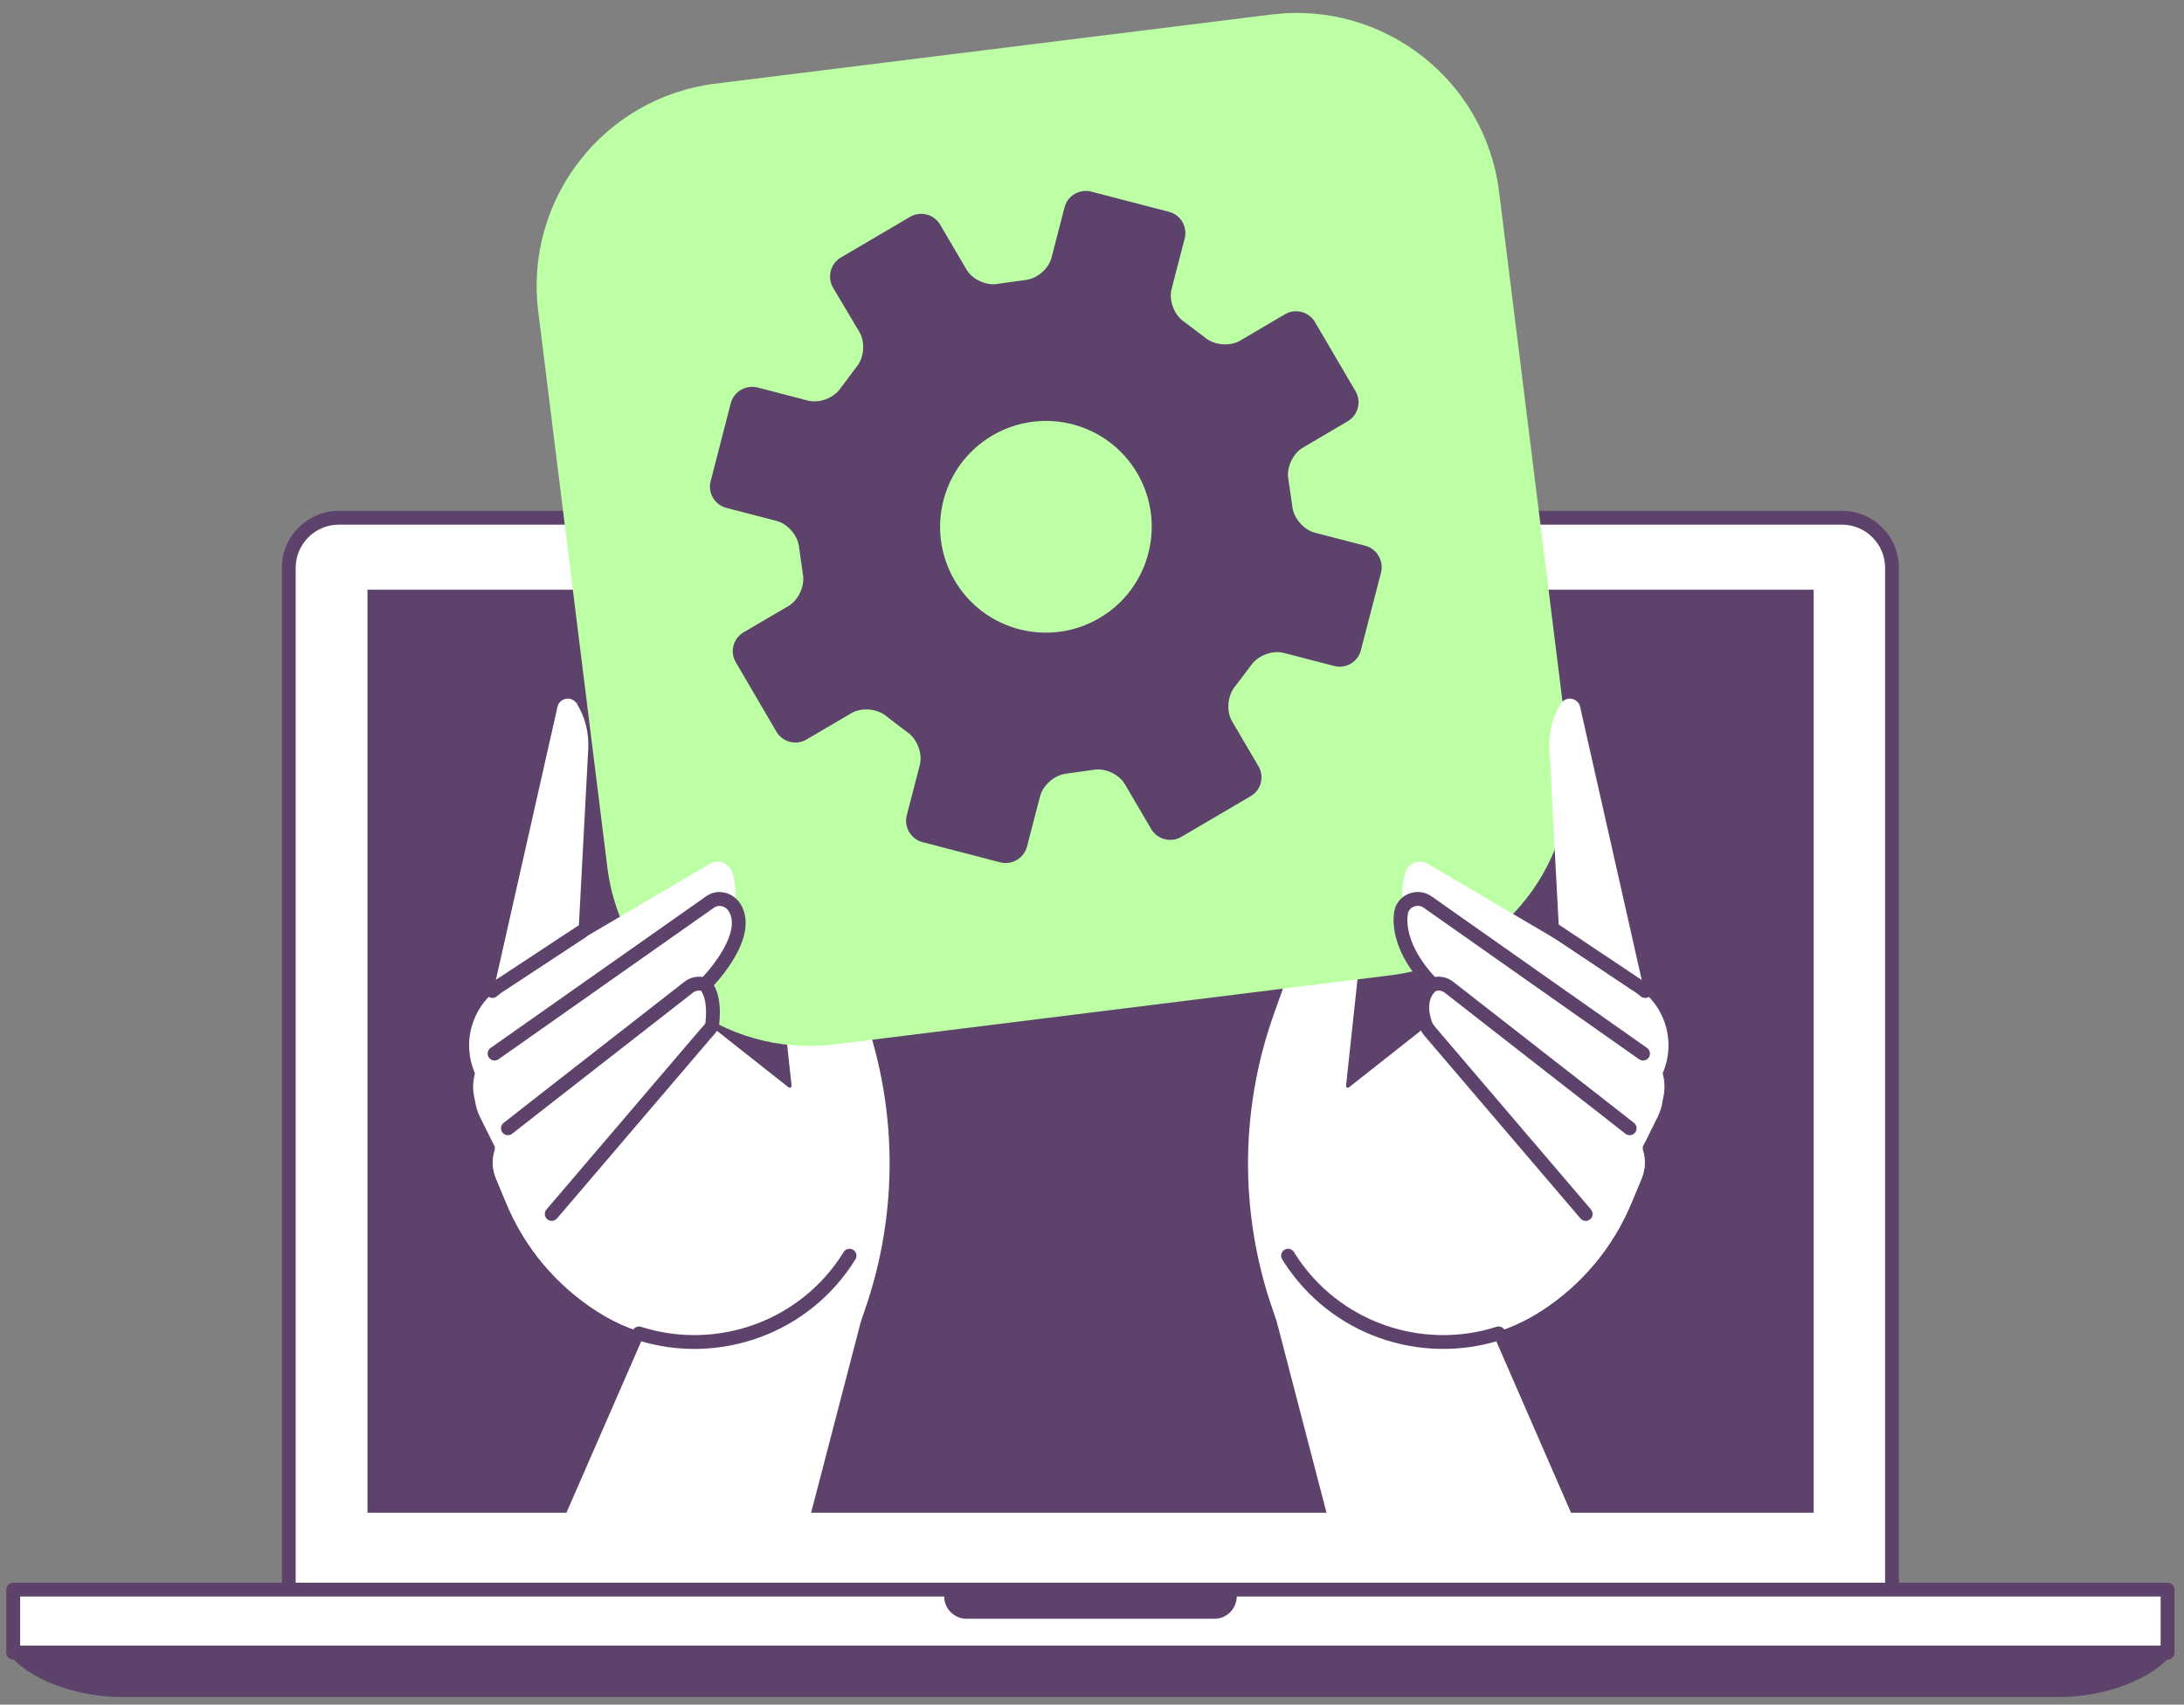 <svg width="155" height="121" viewBox="0 0 155 121" fill="none" xmlns="http://www.w3.org/2000/svg">
<rect x="0" y="0" width="155" height="121" fill="#808080" stroke="none"/>
<path d="M134.289 113.298C134.289 115.265 132.695 116.859 130.728 116.859H24.056C22.089 116.859 20.495 115.265 20.495 113.298V40.311C20.495 38.344 22.089 36.75 24.056 36.75H130.717C132.683 36.75 134.277 38.344 134.277 40.311V113.298H134.289Z" fill="white"/>
<path d="M133.786 40.31C133.786 38.614 132.412 37.24 130.716 37.24H24.055C22.359 37.24 20.985 38.614 20.985 40.31V113.298C20.985 114.994 22.359 116.368 24.055 116.368H130.727C132.391 116.368 133.745 115.046 133.796 113.395C133.789 113.363 133.786 113.331 133.786 113.298V40.31ZM134.767 113.193C134.774 113.227 134.778 113.262 134.778 113.298C134.778 115.535 132.965 117.349 130.727 117.349H24.055C21.817 117.349 20.004 115.535 20.004 113.298V40.31C20.004 38.073 21.817 36.259 24.055 36.259H130.716C132.954 36.259 134.767 38.073 134.767 40.31V113.193Z" fill="#5D426B"/>
<path d="M128.716 41.859H26.079V107.375H128.716V41.859Z" fill="#5D426B"/>
<path d="M153.832 112.834H0.939V117.311H153.832V112.834Z" fill="white"/>
<path d="M153.832 112.344L153.858 112.345C154.117 112.358 154.323 112.572 154.323 112.835V117.311C154.323 117.582 154.103 117.801 153.832 117.801H0.94C0.669 117.801 0.449 117.582 0.449 117.311V112.835L0.45 112.809C0.463 112.55 0.677 112.344 0.94 112.344H153.832ZM1.43 116.821H153.342V113.325H1.43V116.821Z" fill="#5D426B"/>
<path d="M1.165 117.299C2.974 119.21 6.297 119.967 8.592 119.967H146.179C148.474 119.967 151.797 119.21 153.606 117.299H1.165Z" fill="#5D426B"/>
<path d="M153.606 116.809L153.642 116.811C153.823 116.824 153.984 116.937 154.056 117.106C154.134 117.286 154.097 117.494 153.962 117.637C152.981 118.673 151.614 119.374 150.224 119.817C148.83 120.261 147.375 120.458 146.179 120.458H8.592C7.396 120.458 5.941 120.261 4.547 119.817C3.157 119.374 1.79 118.673 0.809 117.637C0.674 117.494 0.637 117.286 0.715 117.106C0.792 116.926 0.969 116.809 1.165 116.809H153.606ZM2.512 117.79C3.198 118.251 4 118.613 4.845 118.882C6.139 119.295 7.493 119.477 8.592 119.477H146.179C147.278 119.477 148.632 119.295 149.926 118.882C150.771 118.613 151.573 118.251 152.259 117.79H2.512Z" fill="#5D426B"/>
<path d="M67.009 112.834V113.309C67.009 114.191 67.721 114.903 68.603 114.903H86.18C87.061 114.903 87.773 114.191 87.773 113.309V112.834H67.009Z" fill="#5D426B"/>
<path d="M90.622 93.788L91.289 89.108C91.3 89.052 91.334 89.006 91.391 88.995C91.447 88.984 91.504 89.006 91.526 89.052C93.346 91.99 96.206 94.025 99.575 94.794C102.943 95.562 106.402 94.963 109.307 93.098C112.235 91.233 114.484 88.543 115.806 85.333L116.507 83.648C117.016 82.416 116.632 80.992 115.592 80.178L112.653 86.09C112.698 86.147 112.698 86.226 112.641 86.271C112.585 86.316 112.506 86.316 112.461 86.26L101.507 73.43C101.372 73.272 101.259 73.102 101.157 72.921L95.743 77.194C95.697 77.228 95.641 77.228 95.596 77.205C95.55 77.183 95.528 77.126 95.528 77.081L96.93 64.07C96.986 63.55 96.816 63.042 96.455 62.669C96.104 62.296 95.596 62.092 95.087 62.115C94.364 62.149 93.742 62.612 93.504 63.291L90.419 71.949C87.887 79.037 87.966 86.768 90.622 93.788Z" fill="white"/>
<path d="M61.086 93.788L60.419 89.108C60.408 89.052 60.374 89.006 60.317 88.995C60.261 88.984 60.204 89.006 60.182 89.052C58.362 91.99 55.502 94.025 52.133 94.794C48.765 95.562 45.306 94.963 42.401 93.098C39.473 91.233 37.224 88.543 35.901 85.333L35.201 83.648C34.692 82.416 35.076 80.992 36.116 80.178L39.055 86.09C39.01 86.147 39.01 86.226 39.066 86.271C39.123 86.316 39.202 86.316 39.247 86.26L50.201 73.43C50.336 73.272 50.449 73.102 50.551 72.921L55.965 77.194C56.011 77.228 56.067 77.228 56.112 77.205C56.158 77.183 56.18 77.126 56.18 77.081L54.779 64.07C54.722 63.55 54.892 63.042 55.253 62.669C55.604 62.296 56.112 62.092 56.632 62.115C57.356 62.149 57.977 62.612 58.215 63.291L61.301 71.949C63.821 79.037 63.742 86.768 61.086 93.788Z" fill="white"/>
<path d="M98.716 69.225L59.255 74.131C51.32 75.126 44.086 69.485 43.102 61.55L38.197 22.089C37.213 14.154 42.842 6.92 50.777 5.936L90.238 1.03C98.174 0.047 105.408 5.676 106.391 13.611L111.297 53.072C112.28 61.007 106.651 68.242 98.716 69.225Z" fill="#BCFFA5"/>
<path d="M40.151 107.488L47.284 91.143L62.634 87.899L57.536 107.488H40.151Z" fill="white"/>
<path d="M49.669 69.383C49.613 69.338 49.613 69.259 49.658 69.203L51.353 67.258C52.122 66.377 52.359 65.145 51.986 64.037C51.862 63.732 51.613 63.494 51.286 63.393C50.958 63.291 50.619 63.347 50.347 63.539L35.054 74.301C33.641 75.295 33.177 77.149 33.946 78.698L34.997 80.811C35.02 80.845 35.008 80.891 34.997 80.924C35.201 81.331 35.347 81.625 35.347 81.648L48.652 70.616L49.681 69.395C49.681 69.395 49.669 69.395 49.669 69.383Z" fill="white"/>
<path d="M49.782 69.96C49.726 69.915 49.726 69.835 49.771 69.779L51.467 67.835C52.235 66.953 52.473 65.721 52.1 64.613C51.975 64.308 51.727 64.07 51.399 63.969C51.071 63.867 50.732 63.924 50.461 64.116L35.167 74.877C33.754 75.871 33.291 77.725 34.059 79.274L35.11 81.388C35.133 81.422 35.122 81.467 35.11 81.501C35.314 81.908 35.461 82.201 35.461 82.224L48.765 71.192L49.794 69.971C49.794 69.971 49.782 69.971 49.782 69.96Z" fill="white"/>
<path d="M61.086 93.788L60.419 89.108C60.408 89.052 60.374 89.007 60.317 88.995C60.261 88.984 60.204 89.007 60.182 89.052C58.362 91.991 55.502 94.025 52.133 94.794C48.765 95.563 45.306 94.964 42.401 93.099C39.473 91.233 37.224 88.543 35.901 85.333L35.201 83.649C34.692 82.417 35.076 80.992 36.116 80.178L48.946 70.175C49.138 70.028 49.364 69.949 49.602 69.949C49.726 69.949 49.85 69.971 49.963 70.016C50.314 70.141 50.562 70.435 50.641 70.796C50.822 71.667 50.585 72.582 50.008 73.261L39.055 86.09C39.01 86.147 39.01 86.226 39.066 86.271C39.123 86.316 39.202 86.316 39.247 86.26L50.201 73.43C50.336 73.272 50.449 73.102 50.551 72.922L55.965 77.194C56.011 77.228 56.067 77.228 56.112 77.206C56.158 77.183 56.18 77.126 56.18 77.081C56.191 77.081 63.742 86.769 61.086 93.788Z" fill="white"/>
<path d="M39.564 50.179C39.643 49.817 39.925 49.647 40.174 49.602C40.411 49.557 40.739 49.636 40.931 49.941L41.044 49.873L40.943 49.964C41.542 50.925 41.813 52.044 41.745 53.208L41.044 66.422C41.044 66.445 41.056 66.478 41.067 66.501L35.619 69.7C35.427 69.813 35.246 69.937 35.076 70.073L39.564 50.179Z" fill="white"/>
<path d="M51.478 63.72C51.083 63.596 50.653 63.664 50.314 63.912L35.02 74.673C34.432 75.08 34.003 75.634 33.732 76.245L33.618 75.962C32.76 73.69 33.653 71.158 35.744 69.926L50.382 61.313C50.664 61.143 51.015 61.12 51.32 61.233C51.625 61.358 51.863 61.606 51.964 61.923C52.168 62.579 52.236 63.257 52.157 63.935L52.123 64.172C51.976 63.958 51.749 63.799 51.478 63.72Z" fill="white"/>
<path d="M48.624 69.65C49.089 69.314 49.654 69.249 50.143 69.415L50.191 69.433L50.227 69.448C50.262 69.464 50.295 69.484 50.325 69.509L50.019 69.892C50.325 69.509 50.325 69.509 50.326 69.509C50.326 69.509 50.326 69.51 50.326 69.51C50.327 69.51 50.327 69.51 50.328 69.511C50.329 69.512 50.33 69.513 50.331 69.513C50.333 69.515 50.336 69.517 50.338 69.519C50.343 69.524 50.349 69.529 50.356 69.535C50.369 69.546 50.384 69.561 50.402 69.579C50.437 69.615 50.481 69.664 50.529 69.728C50.625 69.855 50.737 70.04 50.836 70.294C51.027 70.79 51.161 71.532 51.049 72.612L51.038 72.718L51.037 72.722C51.005 72.978 50.885 73.178 50.776 73.322C50.679 73.451 50.542 73.592 50.478 73.664L39.53 86.488C39.354 86.694 39.044 86.718 38.838 86.542C38.632 86.366 38.608 86.057 38.784 85.851L49.737 73.021L49.743 73.014L49.887 72.856C49.931 72.808 49.966 72.768 49.994 72.73C50.051 72.654 50.062 72.617 50.064 72.601C50.18 71.594 50.051 70.985 49.921 70.648C49.857 70.484 49.792 70.38 49.749 70.323C49.564 70.284 49.357 70.322 49.178 70.461L38.43 78.847L36.35 80.474L36.33 80.489C36.118 80.638 35.824 80.597 35.662 80.39C35.495 80.177 35.532 79.869 35.746 79.702L37.826 78.074L37.826 78.073L48.576 69.686L48.577 69.685L48.624 69.65Z" fill="#5D426B"/>
<path d="M59.877 88.873C60.02 88.643 60.322 88.572 60.553 88.714C60.783 88.857 60.854 89.159 60.711 89.389C57.416 94.71 51.027 96.91 45.336 95.157L45.202 95.114L45.178 95.106C44.935 95.015 44.804 94.748 44.884 94.498C44.964 94.248 45.225 94.107 45.476 94.173L45.5 94.18L45.625 94.219C50.902 95.845 56.824 93.803 59.877 88.873Z" fill="#5D426B"/>
<path d="M50.155 63.594C51.078 62.985 52.221 63.441 52.664 64.363H52.664C52.99 65.025 52.969 65.744 52.801 66.403C52.632 67.06 52.306 67.699 51.962 68.247C51.616 68.798 51.238 69.277 50.949 69.617C50.804 69.787 50.679 69.924 50.591 70.019C50.547 70.067 50.511 70.104 50.486 70.129C50.474 70.142 50.464 70.152 50.457 70.159C50.454 70.162 50.451 70.165 50.449 70.167L50.446 70.171C50.445 70.171 50.438 70.163 50.099 69.824L49.936 69.662L50.446 70.171C50.254 70.362 49.943 70.362 49.752 70.171C49.56 69.979 49.56 69.669 49.752 69.477C49.752 69.477 49.752 69.477 49.753 69.476C49.754 69.475 49.756 69.474 49.758 69.471C49.763 69.466 49.771 69.458 49.782 69.447C49.802 69.426 49.834 69.393 49.874 69.35C49.953 69.264 50.068 69.139 50.202 68.981C50.472 68.664 50.818 68.224 51.132 67.725C51.447 67.223 51.717 66.681 51.851 66.159C51.98 65.655 51.973 65.208 51.801 64.832L51.784 64.796C51.783 64.794 51.782 64.792 51.781 64.79C51.55 64.306 51.03 64.177 50.674 64.427L50.674 64.427L35.381 75.188L35.36 75.201C35.141 75.34 34.849 75.283 34.698 75.069C34.542 74.847 34.595 74.541 34.817 74.385L50.111 63.624L50.111 63.624L50.155 63.594Z" fill="#5D426B"/>
<path d="M41.012 65.719C41.238 65.57 41.543 65.632 41.691 65.858C41.84 66.085 41.778 66.389 41.552 66.538L35.956 70.223L35.934 70.237C35.69 70.379 35.465 70.542 35.258 70.718C35.052 70.893 34.742 70.868 34.567 70.662C34.392 70.456 34.417 70.146 34.623 69.971C34.864 69.766 35.132 69.571 35.425 69.398L41.012 65.719Z" fill="#5D426B"/>
<path d="M111.545 107.488L104.424 91.143L89.073 87.899L94.171 107.488H111.545Z" fill="white"/>
<path d="M102.039 69.383C102.096 69.338 102.096 69.259 102.051 69.203L100.355 67.258C99.587 66.377 99.349 65.145 99.722 64.037C99.847 63.732 100.095 63.494 100.423 63.393C100.751 63.291 101.09 63.347 101.361 63.539L116.655 74.301C118.068 75.295 118.531 77.149 117.763 78.698L116.711 80.811C116.689 80.845 116.7 80.891 116.711 80.924C116.508 81.331 116.361 81.625 116.361 81.648L103.057 70.616L102.028 69.395C102.028 69.395 102.039 69.395 102.039 69.383Z" fill="white"/>
<path d="M101.926 69.96C101.983 69.915 101.983 69.835 101.937 69.779L100.242 67.835C99.473 66.953 99.236 65.721 99.609 64.613C99.733 64.308 99.982 64.07 100.31 63.969C100.637 63.867 100.977 63.924 101.248 64.116L116.542 74.877C117.955 75.871 118.418 77.725 117.649 79.274L116.598 81.388C116.576 81.422 116.587 81.467 116.598 81.501C116.395 81.908 116.248 82.201 116.248 82.224L102.943 71.192L101.915 69.971C101.915 69.971 101.915 69.971 101.926 69.96Z" fill="white"/>
<path d="M90.623 93.788L91.29 89.108C91.301 89.052 91.335 89.007 91.391 88.995C91.448 88.984 91.504 89.007 91.527 89.052C93.347 91.991 96.207 94.025 99.575 94.794C102.944 95.563 106.402 94.964 109.307 93.099C112.235 91.233 114.485 88.543 115.807 85.333L116.508 83.649C117.017 82.417 116.632 80.992 115.592 80.178L102.751 70.175C102.559 70.028 102.333 69.949 102.096 69.949C101.971 69.949 101.847 69.971 101.734 70.016C101.384 70.141 101.135 70.435 101.056 70.796C100.875 71.667 101.112 72.582 101.689 73.261L112.642 86.09C112.687 86.147 112.687 86.226 112.631 86.271C112.574 86.316 112.495 86.316 112.45 86.26L101.497 73.43C101.361 73.272 101.248 73.102 101.146 72.922L95.732 77.194C95.687 77.228 95.63 77.228 95.585 77.206C95.54 77.183 95.517 77.126 95.517 77.081C95.506 77.081 87.966 86.769 90.623 93.788Z" fill="white"/>
<path d="M112.144 50.179C112.065 49.817 111.782 49.647 111.534 49.602C111.296 49.557 110.968 49.636 110.776 49.941L110.663 49.873L110.765 49.964C110.166 50.925 109.895 52.044 109.962 53.208L110.663 66.422C110.663 66.445 110.652 66.478 110.641 66.501L116.089 69.7C116.281 69.813 116.462 69.937 116.631 70.073L112.144 50.179Z" fill="white"/>
<path d="M100.23 63.72C100.626 63.596 101.055 63.664 101.394 63.912L116.688 74.673C117.276 75.08 117.705 75.634 117.977 76.245L118.09 75.962C118.949 73.69 118.056 71.158 115.965 69.926L101.326 61.313C101.044 61.143 100.693 61.12 100.388 61.233C100.083 61.358 99.846 61.606 99.744 61.923C99.54 62.579 99.473 63.257 99.552 63.935L99.586 64.172C99.733 63.958 99.959 63.799 100.23 63.72Z" fill="white"/>
<path d="M101.565 69.415C102.054 69.249 102.619 69.314 103.085 69.65L103.131 69.685L103.132 69.686L113.882 78.073L113.883 78.074L115.962 79.702L115.982 79.718C116.178 79.888 116.208 80.184 116.046 80.39C115.885 80.597 115.59 80.639 115.378 80.489L115.358 80.474L113.279 78.847L102.53 70.461L102.49 70.432C102.305 70.306 102.095 70.282 101.912 70.335C101.895 70.348 101.872 70.367 101.845 70.392C101.774 70.46 101.678 70.571 101.596 70.732C101.441 71.037 101.304 71.59 101.608 72.497C101.66 72.637 101.758 72.784 101.893 72.944L101.954 73.014L101.96 73.021L112.913 85.851C113.089 86.057 113.065 86.366 112.859 86.542C112.653 86.718 112.343 86.694 112.167 86.488L101.214 73.658H101.214C101.034 73.455 100.834 73.197 100.709 72.892L100.685 72.829C100.684 72.825 100.683 72.822 100.682 72.818C100.299 71.684 100.434 70.854 100.722 70.287C100.862 70.011 101.031 69.813 101.169 69.682C101.238 69.616 101.3 69.567 101.347 69.532C101.371 69.515 101.391 69.501 101.407 69.49C101.415 69.485 101.421 69.481 101.427 69.477C101.43 69.476 101.432 69.474 101.435 69.473C101.436 69.472 101.437 69.471 101.438 69.471C101.438 69.471 101.439 69.47 101.439 69.47C101.439 69.47 101.44 69.47 101.44 69.469C101.44 69.469 101.441 69.469 101.689 69.892L101.441 69.469C101.465 69.455 101.49 69.443 101.517 69.433L101.565 69.415Z" fill="#5D426B"/>
<path d="M91.155 88.714C91.378 88.576 91.669 88.638 91.817 88.852L91.83 88.873L91.903 88.989C95.001 93.874 100.941 95.864 106.207 94.18C106.465 94.098 106.741 94.24 106.824 94.498C106.906 94.756 106.764 95.032 106.506 95.114C100.826 96.93 94.418 94.786 91.075 89.514L90.996 89.389L90.984 89.368C90.858 89.14 90.932 88.852 91.155 88.714Z" fill="#5D426B"/>
<path d="M99.046 64.355C99.458 63.372 100.67 63.012 101.555 63.595L101.598 63.624L101.598 63.624L116.892 74.385L116.912 74.4C117.117 74.56 117.162 74.854 117.011 75.069C116.86 75.283 116.568 75.34 116.348 75.202L116.327 75.188L101.034 64.427L100.998 64.403C100.619 64.169 100.114 64.332 99.947 64.744C99.945 64.753 99.94 64.769 99.935 64.792C99.924 64.841 99.908 64.921 99.897 65.029C99.875 65.245 99.87 65.574 99.95 65.998C100.103 66.813 100.577 68.008 101.909 69.424L102.041 69.562L102.058 69.581C102.229 69.775 102.219 70.073 102.03 70.255C101.842 70.438 101.545 70.439 101.355 70.263L101.337 70.245L101.194 70.096C99.748 68.558 99.177 67.198 98.986 66.179C98.887 65.656 98.891 65.231 98.921 64.929C98.937 64.778 98.959 64.658 98.979 64.572C98.989 64.529 98.998 64.495 99.005 64.469C99.009 64.456 99.013 64.446 99.015 64.437C99.017 64.433 99.018 64.429 99.019 64.426C99.019 64.425 99.02 64.423 99.02 64.422C99.02 64.421 99.021 64.421 99.021 64.42C99.021 64.42 99.021 64.42 99.021 64.419C99.021 64.419 99.021 64.419 99.464 64.572L99.021 64.419C99.023 64.414 99.025 64.408 99.027 64.403L99.046 64.355Z" fill="#5D426B"/>
<path d="M109.917 65.742C110.062 65.524 110.353 65.461 110.575 65.594L110.597 65.607L116.273 69.399C116.529 69.549 116.764 69.716 116.981 69.893L117.074 69.97L117.093 69.987C117.282 70.165 117.3 70.462 117.13 70.662C116.96 70.862 116.664 70.891 116.458 70.734L116.439 70.718L116.36 70.653C116.202 70.523 116.033 70.401 115.854 70.291L115.763 70.237L115.738 70.221L110.052 66.423L110.031 66.408C109.823 66.253 109.771 65.961 109.917 65.742Z" fill="#5D426B"/>
<path d="M52.766 44.889L55.943 43.024C56.688 42.583 57.152 41.554 56.971 40.706L56.722 38.92C56.666 38.073 55.943 37.191 55.117 36.976L51.545 36.049C50.72 35.834 50.212 34.975 50.438 34.15L51.862 28.623C52.077 27.798 52.936 27.3 53.761 27.504L57.333 28.431C58.169 28.645 59.221 28.238 59.684 27.515L60.758 26.079C61.323 25.435 61.425 24.316 60.995 23.57L59.119 20.416C58.689 19.682 58.938 18.709 59.673 18.28L64.601 15.386C65.336 14.957 66.297 15.217 66.726 15.951L68.591 19.128C69.021 19.863 70.061 20.326 70.908 20.134L72.694 19.885C73.553 19.829 74.424 19.105 74.627 18.28L75.554 14.708C75.769 13.883 76.628 13.386 77.442 13.6L82.969 15.036C83.795 15.251 84.292 16.098 84.077 16.935L83.15 20.507C82.936 21.332 83.342 22.395 84.066 22.858L85.501 23.943C86.146 24.508 87.276 24.61 88.011 24.18L91.198 22.304C91.933 21.875 92.894 22.123 93.323 22.858L96.206 27.775C96.635 28.51 96.387 29.471 95.652 29.9L92.464 31.776C91.73 32.206 91.266 33.246 91.447 34.082L91.707 35.868C91.764 36.716 92.487 37.598 93.323 37.813L96.895 38.739C97.721 38.954 98.218 39.813 98.014 40.639L96.579 46.166C96.364 46.991 95.516 47.489 94.691 47.274L91.119 46.347C90.294 46.132 89.243 46.539 88.768 47.251L87.683 48.687C87.118 49.331 87.005 50.461 87.446 51.207L89.311 54.384C89.752 55.13 89.503 56.079 88.768 56.509L83.84 59.403C83.105 59.832 82.144 59.595 81.703 58.849L79.838 55.672C79.397 54.926 78.369 54.474 77.532 54.655L75.758 54.904C74.899 54.971 74.04 55.684 73.814 56.52L72.887 60.092C72.672 60.917 71.813 61.426 70.988 61.211L65.471 59.776C64.646 59.561 64.138 58.702 64.352 57.877L65.279 54.305C65.494 53.479 65.076 52.417 64.364 51.953L62.928 50.857C62.284 50.292 61.153 50.19 60.407 50.631L57.231 52.496C56.496 52.925 55.535 52.677 55.106 51.942L52.224 47.014C51.783 46.279 52.031 45.318 52.766 44.889ZM78.03 43.871C81.613 41.769 82.8 37.157 80.709 33.585C78.606 30.002 74.006 28.815 70.422 30.917C66.85 33.02 65.652 37.62 67.755 41.204C69.846 44.776 74.458 45.974 78.03 43.871Z" fill="#5D426B"/>
</svg>
